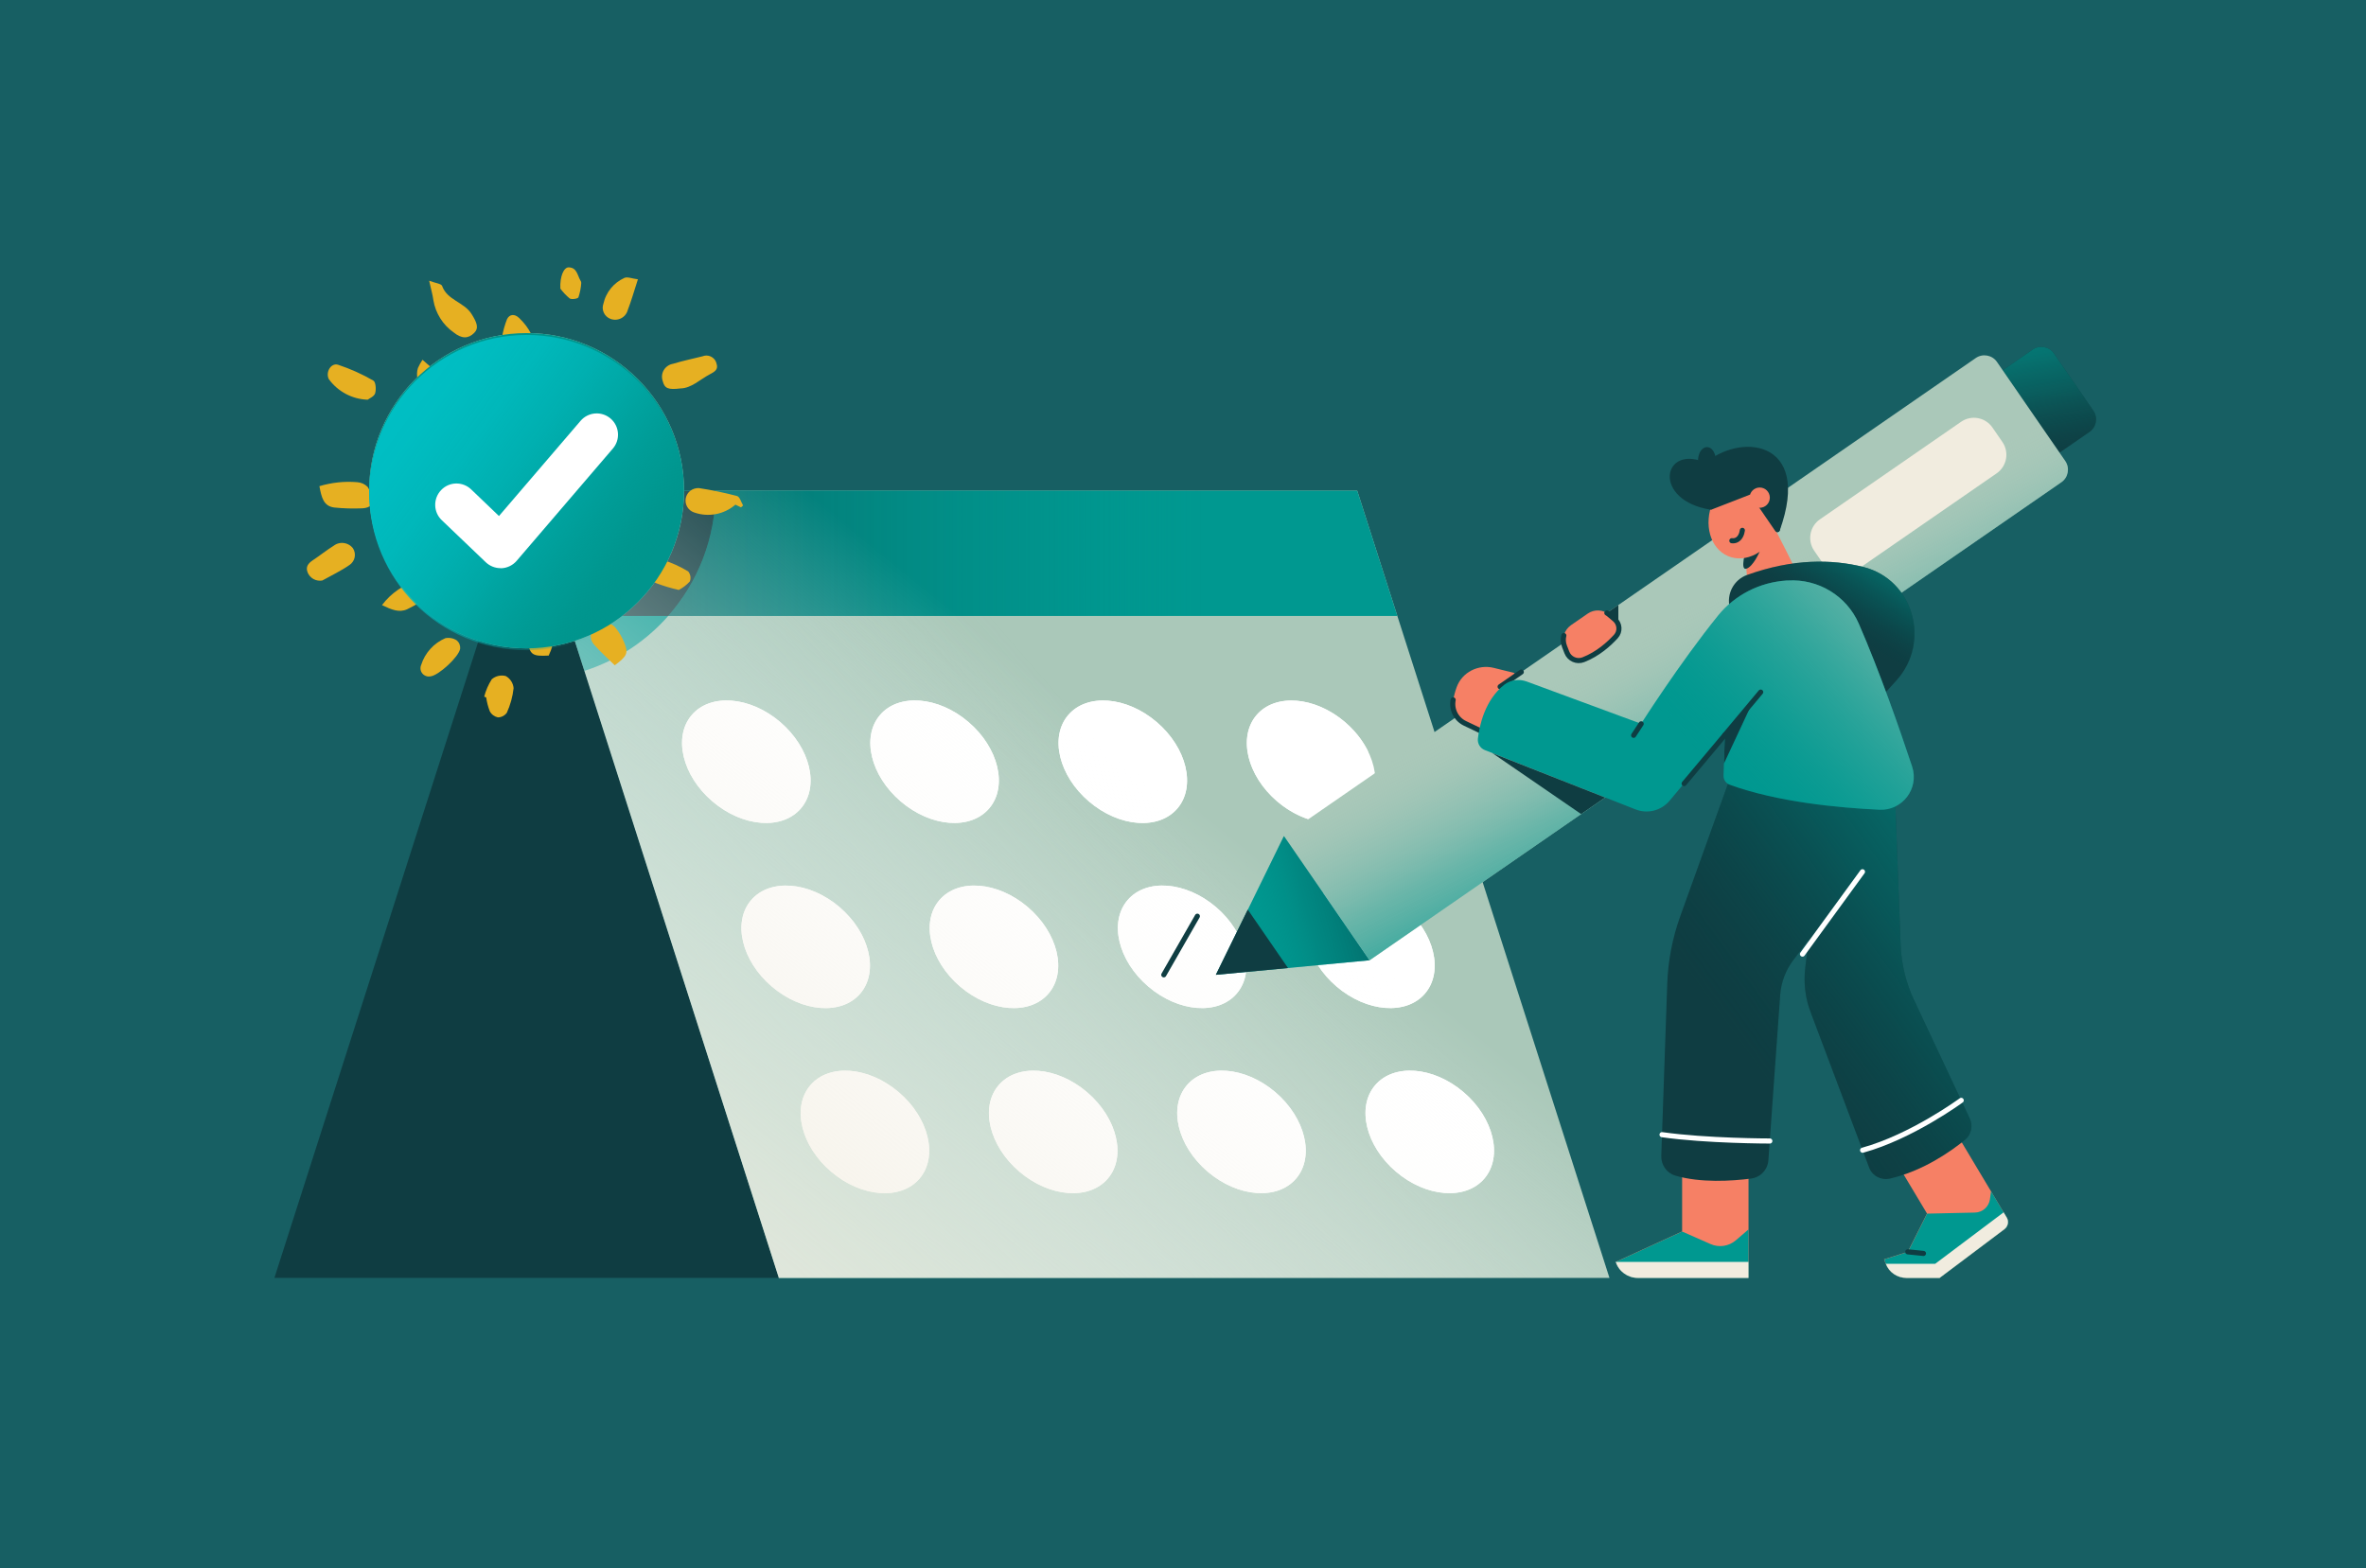 <svg width="347" height="230" viewBox="0 0 347 230" fill="none" xmlns="http://www.w3.org/2000/svg">
<rect x="0" y="0" width="347" height="230" fill="#333333" stroke="none"/>
<g clip-path="url(#clip0_1088_776)">
<rect width="347" height="230" fill="#175F63"/>
<path d="M192.377 148.967L177.717 127.69L173.653 146.205L192.377 148.967Z" fill="#0F3D42" stroke="#0F3D42" stroke-width="0.75" stroke-linecap="round" stroke-linejoin="round"/>
<path d="M301.23 51.841L307.02 60.242C307.718 61.254 307.461 62.654 306.451 63.353L302.049 66.395L293.723 54.312L298.124 51.27C299.135 50.572 300.533 50.828 301.23 51.841Z" fill="#0F3D42"/>
<path d="M301.23 51.841L307.02 60.242C307.718 61.254 307.461 62.654 306.451 63.353L302.049 66.395L293.723 54.312L298.124 51.27C299.135 50.572 300.533 50.828 301.23 51.841Z" fill="url(#paint0_linear_1088_776)"/>
<path d="M236.041 187.439H114.221L77.232 71.977H199.052L236.041 187.439Z" fill="#AAC8B9"/>
<path d="M236.041 187.439H114.221L77.232 71.977H199.052L236.041 187.439Z" fill="url(#paint1_linear_1088_776)"/>
<path d="M204.936 90.346H83.116L77.232 71.977H199.052L204.936 90.346Z" fill="#009890"/>
<path d="M204.936 90.346H83.116L77.232 71.977H199.052L204.936 90.346Z" fill="url(#paint2_linear_1088_776)"/>
<path d="M104.943 71.988C104.943 84.354 96.86 94.83 85.695 98.408L77.232 71.988H104.943V71.988Z" fill="#009890"/>
<path d="M77.233 71.977L40.244 187.439H114.222L77.233 71.977Z" fill="#0F3D42"/>
<path d="M104.943 71.988C104.943 79.021 102.32 85.461 97.999 90.347H83.116L77.232 71.988H104.943V71.988Z" fill="#0F3D42"/>
<path d="M117.47 118.567C120.209 115.347 118.843 109.676 114.417 105.899C109.992 102.122 104.183 101.67 101.443 104.889C98.704 108.108 100.07 113.78 104.496 117.557C108.921 121.334 114.73 121.786 117.47 118.567Z" fill="white"/>
<path d="M145.081 118.565C147.821 115.346 146.454 109.674 142.029 105.897C137.603 102.12 131.794 101.668 129.055 104.887C126.315 108.106 127.681 113.778 132.107 117.555C136.532 121.332 142.341 121.784 145.081 118.565Z" fill="white"/>
<path d="M172.685 118.571C175.425 115.352 174.059 109.681 169.633 105.903C165.208 102.126 159.399 101.674 156.659 104.893C153.919 108.113 155.286 113.784 159.712 117.561C164.137 121.338 169.946 121.791 172.685 118.571Z" fill="white"/>
<path d="M200.299 118.57C203.039 115.351 201.672 109.679 197.247 105.902C192.821 102.125 187.013 101.673 184.273 104.892C181.533 108.111 182.899 113.783 187.325 117.56C191.75 121.337 197.559 121.789 200.299 118.57Z" fill="white"/>
<path d="M117.47 118.567C120.209 115.347 118.843 109.676 114.417 105.899C109.992 102.122 104.183 101.67 101.443 104.889C98.704 108.108 100.07 113.78 104.496 117.557C108.921 121.334 114.73 121.786 117.47 118.567Z" fill="white"/>
<path d="M145.081 118.565C147.821 115.346 146.454 109.674 142.029 105.897C137.603 102.12 131.794 101.668 129.055 104.887C126.315 108.106 127.681 113.778 132.107 117.555C136.532 121.332 142.341 121.784 145.081 118.565Z" fill="white"/>
<path d="M172.685 118.571C175.425 115.352 174.059 109.681 169.633 105.903C165.208 102.126 159.399 101.674 156.659 104.893C153.919 108.113 155.286 113.784 159.712 117.561C164.137 121.338 169.946 121.791 172.685 118.571Z" fill="white"/>
<path d="M200.583 110.081C198.472 105.911 193.805 102.758 189.418 102.758C184.46 102.758 181.736 106.783 183.322 111.736C184.907 116.689 190.21 120.714 195.168 120.714C199.343 120.714 201.933 117.863 201.699 113.994" fill="white"/>
<path d="M126.177 145.721C128.917 142.502 127.55 136.83 123.125 133.053C118.699 129.276 112.891 128.824 110.151 132.043C107.411 135.262 108.778 140.934 113.203 144.711C117.629 148.488 123.437 148.94 126.177 145.721Z" fill="white"/>
<path d="M153.788 145.719C156.528 142.5 155.161 136.828 150.736 133.051C146.31 129.274 140.502 128.822 137.762 132.041C135.022 135.261 136.389 140.932 140.814 144.709C145.24 148.486 151.048 148.939 153.788 145.719Z" fill="white"/>
<path d="M181.391 145.717C184.13 142.498 182.764 136.826 178.338 133.049C173.913 129.272 168.104 128.82 165.364 132.039C162.625 135.258 163.991 140.93 168.417 144.707C172.842 148.484 178.651 148.936 181.391 145.717Z" fill="white"/>
<path d="M209.002 145.716C211.741 142.496 210.375 136.825 205.949 133.048C201.524 129.271 195.715 128.818 192.976 132.038C190.236 135.257 191.602 140.929 196.028 144.706C200.453 148.483 206.262 148.935 209.002 145.716Z" fill="white"/>
<path d="M126.177 145.721C128.917 142.502 127.55 136.83 123.125 133.053C118.699 129.276 112.891 128.824 110.151 132.043C107.411 135.262 108.778 140.934 113.203 144.711C117.629 148.488 123.437 148.94 126.177 145.721Z" fill="white"/>
<path d="M153.788 145.719C156.528 142.5 155.161 136.828 150.736 133.051C146.31 129.274 140.502 128.822 137.762 132.041C135.022 135.261 136.389 140.932 140.814 144.709C145.24 148.486 151.048 148.939 153.788 145.719Z" fill="white"/>
<path d="M181.391 145.717C184.13 142.498 182.764 136.826 178.338 133.049C173.913 129.272 168.104 128.82 165.364 132.039C162.625 135.258 163.991 140.93 168.417 144.707C172.842 148.484 178.651 148.936 181.391 145.717Z" fill="white"/>
<path d="M209.002 145.716C211.741 142.496 210.375 136.825 205.949 133.048C201.524 129.271 195.715 128.818 192.976 132.038C190.236 135.257 191.602 140.929 196.028 144.706C200.453 148.483 206.262 148.935 209.002 145.716Z" fill="white"/>
<path d="M134.867 172.868C137.606 169.649 136.24 163.977 131.814 160.2C127.389 156.423 121.58 155.971 118.84 159.19C116.101 162.409 117.467 168.081 121.893 171.858C126.318 175.635 132.127 176.087 134.867 172.868Z" fill="white"/>
<path d="M162.478 172.866C165.217 169.647 163.851 163.975 159.425 160.198C155 156.421 149.191 155.969 146.452 159.188C143.712 162.408 145.078 168.079 149.504 171.856C153.929 175.633 159.738 176.086 162.478 172.866Z" fill="white"/>
<path d="M190.091 172.864C192.831 169.645 191.464 163.973 187.039 160.196C182.613 156.419 176.805 155.967 174.065 159.186C171.325 162.405 172.692 168.077 177.117 171.854C181.543 175.631 187.351 176.083 190.091 172.864Z" fill="white"/>
<path d="M217.702 172.863C220.442 169.643 219.076 163.972 214.65 160.195C210.225 156.418 204.416 155.965 201.676 159.185C198.936 162.404 200.303 168.076 204.729 171.853C209.154 175.63 214.963 176.082 217.702 172.863Z" fill="white"/>
<path d="M134.867 172.868C137.606 169.649 136.24 163.977 131.814 160.2C127.389 156.423 121.58 155.971 118.84 159.19C116.101 162.409 117.467 168.081 121.893 171.858C126.318 175.635 132.127 176.087 134.867 172.868Z" fill="white"/>
<path d="M162.478 172.866C165.217 169.647 163.851 163.975 159.425 160.198C155 156.421 149.191 155.969 146.452 159.188C143.712 162.408 145.078 168.079 149.504 171.856C153.929 175.633 159.738 176.086 162.478 172.866Z" fill="white"/>
<path d="M190.091 172.864C192.831 169.645 191.464 163.973 187.039 160.196C182.613 156.419 176.805 155.967 174.065 159.186C171.325 162.405 172.692 168.077 177.117 171.854C181.543 175.631 187.351 176.083 190.091 172.864Z" fill="white"/>
<path d="M217.702 172.863C220.442 169.643 219.076 163.972 214.65 160.195C210.225 156.418 204.416 155.965 201.676 159.185C198.936 162.404 200.303 168.076 204.729 171.853C209.154 175.63 214.963 176.082 217.702 172.863Z" fill="white"/>
<path d="M236.041 187.439H114.221L77.232 71.977H199.052L236.041 187.439Z" fill="url(#paint3_linear_1088_776)"/>
<path d="M77.233 95.099C89.984 95.099 100.321 84.747 100.321 71.977C100.321 59.207 89.984 48.855 77.233 48.855C64.481 48.855 54.144 59.207 54.144 71.977C54.144 84.747 64.481 95.099 77.233 95.099Z" fill="#AAC8B9"/>
<g clip-path="url(#clip1_1088_776)">
<path d="M68.271 64.758C68.905 65.272 69.482 65.837 70.013 66.448C71.028 67.877 71.971 69.363 72.888 70.864C72.96 70.966 73.022 71.067 73.079 71.179C73.135 71.291 73.177 71.403 73.213 71.52C73.249 71.637 73.275 71.759 73.29 71.882C73.306 72.004 73.311 72.126 73.306 72.248C73.306 72.37 73.29 72.492 73.264 72.614C73.239 72.736 73.208 72.853 73.161 72.97C73.12 73.087 73.063 73.199 73.001 73.306C72.94 73.413 72.868 73.515 72.79 73.611C72.744 73.698 72.687 73.774 72.625 73.85C72.564 73.927 72.496 73.993 72.419 74.059C72.347 74.12 72.265 74.176 72.182 74.227C72.1 74.278 72.012 74.319 71.919 74.354C71.827 74.39 71.734 74.415 71.636 74.436C71.538 74.456 71.44 74.466 71.342 74.466C71.244 74.466 71.147 74.466 71.049 74.446C70.951 74.43 70.858 74.41 70.765 74.38C70.502 74.308 70.255 74.197 70.028 74.039C69.802 73.886 69.611 73.698 69.446 73.479C68.575 71.8 67.812 70.075 67.148 68.305C66.715 67.109 67.225 65.985 68.261 64.748" fill="#E6B022"/>
<path d="M79.546 79.524C79.654 79.508 79.767 79.508 79.875 79.508C79.989 79.508 80.097 79.519 80.205 79.539C80.313 79.554 80.422 79.579 80.53 79.615C80.638 79.646 80.736 79.686 80.839 79.732C80.937 79.778 81.035 79.829 81.127 79.89C81.22 79.946 81.308 80.012 81.39 80.083C81.473 80.154 81.555 80.231 81.627 80.312C81.7 80.394 81.766 80.48 81.828 80.572C82.565 81.686 83.343 82.775 84.157 83.838C84.632 84.454 84.961 85.049 84.358 85.71C83.755 86.372 83.178 87.247 82.06 86.82C81.55 86.616 81.061 86.362 80.602 86.067C80.138 85.766 79.71 85.425 79.319 85.044C78.927 84.662 78.572 84.245 78.263 83.797C77.953 83.345 77.691 82.871 77.474 82.368C76.845 81.045 77.933 79.671 79.551 79.529" fill="#E6B022"/>
<path d="M80.473 96.156C78.031 96.293 77.706 96.054 77.34 93.82C77.17 92.996 77.077 92.167 77.057 91.327C77.077 90.63 77.227 89.959 77.49 89.318C77.861 88.381 78.788 88.3 79.644 88.315C80.555 88.331 81.004 88.972 81.236 89.765C81.349 90.299 81.416 90.839 81.437 91.388C81.463 91.933 81.437 92.477 81.375 93.022C81.313 93.566 81.205 94.1 81.05 94.624C80.901 95.148 80.705 95.662 80.473 96.156Z" fill="#E6B022"/>
<path d="M69.415 88.911C69.611 87.155 69.899 85.42 70.286 83.696C70.363 83.528 70.456 83.365 70.564 83.212C70.672 83.06 70.796 82.917 70.93 82.79C71.064 82.663 71.213 82.546 71.373 82.444C71.533 82.342 71.698 82.256 71.873 82.19C73.46 81.493 74.573 82.327 74.449 84.026C74.393 84.657 74.254 85.268 74.027 85.863C73.671 86.998 73.197 88.081 72.605 89.109C72.491 89.251 72.368 89.384 72.228 89.506C72.089 89.623 71.94 89.725 71.775 89.811C71.61 89.898 71.445 89.969 71.265 90.02C71.09 90.071 70.909 90.101 70.724 90.117C70.26 90.117 69.796 89.292 69.415 88.911Z" fill="#E6B022"/>
<path d="M73.64 49.388C73.795 48.508 74.032 47.648 74.362 46.813C74.728 46.071 75.48 46.005 76.134 46.641C76.495 46.976 76.82 47.343 77.118 47.734C77.417 48.126 77.675 48.543 77.902 48.981C78.129 49.419 78.314 49.871 78.463 50.339C78.613 50.807 78.716 51.286 78.783 51.769C78.803 51.907 78.814 52.044 78.809 52.186C78.809 52.324 78.788 52.461 78.757 52.598C78.726 52.736 78.685 52.868 78.628 52.995C78.572 53.123 78.505 53.245 78.427 53.362C78.35 53.479 78.263 53.586 78.159 53.687C78.056 53.789 77.953 53.876 77.835 53.957C77.716 54.038 77.598 54.104 77.469 54.16C77.34 54.216 77.206 54.262 77.067 54.298C76.088 54.501 75.197 53.87 74.753 52.629C74.403 51.637 74.073 50.645 73.645 49.393" fill="#E6B022"/>
<path d="M62.937 41.176C63.87 41.532 64.72 41.608 64.839 41.939C65.586 44.046 68.064 44.3 69.162 46.06C69.945 47.317 70.265 48.111 69.543 48.833C68.678 49.698 67.714 49.714 66.519 48.747C66.127 48.472 65.771 48.162 65.442 47.816C65.112 47.47 64.823 47.093 64.571 46.691C64.318 46.289 64.107 45.867 63.937 45.424C63.767 44.982 63.643 44.524 63.566 44.061C63.458 43.257 63.226 42.463 62.942 41.186" fill="#E6B022"/>
<path d="M46.84 71.312C47.736 71.042 48.654 70.859 49.592 70.757C50.529 70.655 51.462 70.65 52.4 70.727C52.683 70.747 52.956 70.813 53.214 70.93C53.472 71.047 53.704 71.205 53.904 71.403C54.121 71.703 54.291 72.034 54.415 72.385C54.533 72.736 54.605 73.097 54.616 73.469C54.616 74.314 53.765 74.547 53.044 74.563C51.699 74.619 50.354 74.578 49.02 74.441C47.453 74.242 47.149 72.96 46.845 71.312" fill="#E6B022"/>
<path d="M99.792 56.974C97.993 57.198 97.473 56.969 97.205 55.926C97.179 55.86 97.158 55.794 97.143 55.722C97.127 55.651 97.112 55.585 97.102 55.514C97.091 55.443 97.086 55.371 97.086 55.3C97.086 55.229 97.086 55.158 97.091 55.086C97.097 55.015 97.107 54.944 97.122 54.878C97.138 54.806 97.153 54.74 97.174 54.674C97.195 54.608 97.22 54.542 97.251 54.476C97.282 54.41 97.313 54.349 97.349 54.288C97.385 54.227 97.421 54.166 97.468 54.109C97.509 54.053 97.555 53.998 97.607 53.947C97.658 53.896 97.705 53.845 97.761 53.799C97.813 53.753 97.87 53.708 97.931 53.672C97.988 53.631 98.05 53.596 98.112 53.56C98.174 53.524 98.241 53.499 98.308 53.468C98.374 53.443 98.442 53.418 98.508 53.402C98.576 53.382 98.648 53.367 98.72 53.356C100.137 52.919 101.605 52.624 103.048 52.258C103.1 52.237 103.151 52.222 103.203 52.207C103.254 52.191 103.306 52.181 103.363 52.171C103.419 52.161 103.471 52.156 103.522 52.156C103.574 52.156 103.631 52.156 103.682 52.156C103.734 52.156 103.79 52.166 103.842 52.171C103.893 52.181 103.95 52.191 104.002 52.207C104.053 52.222 104.105 52.237 104.156 52.258C104.208 52.278 104.254 52.298 104.3 52.324C104.347 52.349 104.393 52.374 104.44 52.405C104.486 52.436 104.527 52.466 104.568 52.502C104.61 52.537 104.651 52.573 104.687 52.609C104.723 52.644 104.759 52.685 104.795 52.726C104.831 52.766 104.857 52.812 104.888 52.858C104.919 52.904 104.945 52.95 104.965 52.995C104.986 53.041 105.006 53.092 105.027 53.143C105.048 53.194 105.063 53.245 105.073 53.295C105.398 54.181 104.831 54.517 104.136 54.883C102.646 55.666 101.404 56.944 99.797 56.974" fill="#E6B022"/>
<path d="M53.935 58.628C53.657 58.617 53.379 58.597 53.1 58.556C52.822 58.516 52.549 58.46 52.281 58.389C52.013 58.317 51.745 58.231 51.488 58.129C51.225 58.027 50.972 57.91 50.73 57.783C50.483 57.651 50.246 57.508 50.014 57.351C49.787 57.193 49.566 57.025 49.354 56.842C49.143 56.659 48.947 56.465 48.757 56.262C48.571 56.058 48.396 55.845 48.231 55.621C47.705 54.603 48.535 53.178 49.591 53.504C51.395 54.105 53.116 54.878 54.755 55.824C55.11 56.023 55.193 57.127 55.017 57.691C54.883 58.154 54.157 58.444 53.93 58.623" fill="#E6B022"/>
<path d="M61.963 52.772C63.721 54.303 65.086 55.519 66.477 56.704C66.575 56.771 66.663 56.842 66.745 56.923C66.828 57.005 66.905 57.091 66.972 57.188C67.039 57.284 67.096 57.381 67.142 57.488C67.189 57.595 67.23 57.702 67.255 57.814C67.281 57.925 67.302 58.037 67.307 58.154C67.312 58.272 67.307 58.383 67.297 58.5C67.281 58.612 67.255 58.724 67.225 58.836C67.189 58.948 67.147 59.05 67.091 59.152C66.575 60.129 65.632 60.037 64.674 59.788C62.541 59.233 60.634 56.023 61.294 53.982C61.479 53.56 61.706 53.158 61.963 52.772Z" fill="#E6B022"/>
<path d="M108.681 74.42L107.856 74.023C107.655 74.197 107.439 74.359 107.217 74.507C106.996 74.654 106.758 74.787 106.516 74.904C106.274 75.021 106.027 75.123 105.774 75.204C105.522 75.29 105.259 75.356 104.996 75.407C104.733 75.458 104.465 75.489 104.197 75.504C103.929 75.519 103.662 75.519 103.394 75.499C103.126 75.479 102.858 75.443 102.595 75.387C102.332 75.331 102.074 75.26 101.822 75.173C101.714 75.138 101.616 75.092 101.513 75.041C101.415 74.99 101.322 74.929 101.234 74.858C101.147 74.787 101.07 74.71 100.992 74.629C100.92 74.548 100.853 74.456 100.796 74.359C100.74 74.263 100.693 74.166 100.652 74.059C100.611 73.957 100.585 73.85 100.565 73.744C100.544 73.637 100.534 73.525 100.539 73.413C100.539 73.301 100.549 73.194 100.57 73.087C100.59 72.981 100.621 72.874 100.662 72.772C100.704 72.67 100.75 72.568 100.807 72.477C100.863 72.385 100.93 72.294 101.003 72.212C101.075 72.131 101.157 72.055 101.245 71.983C101.332 71.917 101.425 71.856 101.523 71.805C101.621 71.754 101.724 71.709 101.832 71.678C101.94 71.642 102.049 71.622 102.157 71.607C102.265 71.591 102.378 71.586 102.492 71.591C104.383 71.876 106.253 72.268 108.098 72.757C108.495 72.864 108.696 73.657 108.985 74.141L108.67 74.425L108.681 74.42Z" fill="#E6B022"/>
<path d="M47.278 85.146C47.164 85.166 47.056 85.176 46.943 85.176C46.829 85.176 46.721 85.166 46.608 85.151C46.499 85.13 46.386 85.105 46.283 85.069C46.175 85.034 46.077 84.988 45.974 84.932C45.876 84.876 45.783 84.815 45.696 84.744C45.608 84.672 45.531 84.596 45.453 84.51C45.381 84.428 45.314 84.337 45.258 84.24C45.201 84.143 45.149 84.047 45.113 83.94C44.794 83.161 45.196 82.637 45.85 82.195C46.901 81.498 47.886 80.704 48.952 80.037C49.004 79.997 49.061 79.961 49.117 79.925C49.174 79.89 49.231 79.859 49.292 79.829C49.349 79.798 49.411 79.778 49.473 79.752C49.535 79.732 49.596 79.712 49.663 79.697C49.725 79.681 49.792 79.666 49.859 79.656C49.926 79.646 49.988 79.641 50.055 79.635C50.122 79.635 50.189 79.635 50.251 79.635C50.318 79.635 50.385 79.646 50.447 79.656C50.514 79.666 50.575 79.676 50.642 79.692C50.704 79.707 50.771 79.727 50.833 79.747C50.895 79.768 50.957 79.793 51.019 79.824C51.081 79.854 51.137 79.885 51.194 79.915C51.251 79.951 51.307 79.987 51.359 80.022C51.41 80.063 51.462 80.104 51.513 80.149C51.56 80.195 51.606 80.241 51.653 80.287C51.699 80.338 51.74 80.388 51.776 80.439C51.838 80.536 51.889 80.638 51.931 80.745C51.972 80.852 52.003 80.963 52.023 81.075C52.044 81.187 52.054 81.299 52.049 81.416C52.049 81.528 52.034 81.645 52.013 81.757C51.987 81.869 51.956 81.976 51.91 82.083C51.864 82.19 51.812 82.286 51.745 82.383C51.683 82.48 51.611 82.566 51.529 82.647C51.446 82.729 51.359 82.805 51.266 82.866C50.019 83.736 48.617 84.393 47.283 85.141" fill="#E6B022"/>
<path d="M81.102 75.275C79.51 75.275 78.531 73.952 79.216 72.711C79.448 72.319 79.711 71.943 80.01 71.597C80.303 71.246 80.628 70.92 80.978 70.625C81.329 70.33 81.7 70.06 82.096 69.826C82.493 69.587 82.9 69.388 83.333 69.221C84.276 68.808 85.075 69.556 85.07 70.681C85.065 71.81 82.704 74.924 81.607 75.219C81.442 75.255 81.277 75.275 81.107 75.285" fill="#E6B022"/>
<path d="M59.001 79.406C58.908 76.644 59.402 76.084 61.696 76.227C62.68 76.288 63.638 76.491 64.561 76.832C64.674 76.868 64.777 76.908 64.88 76.964C64.983 77.02 65.081 77.081 65.169 77.153C65.256 77.224 65.339 77.305 65.411 77.392C65.483 77.478 65.55 77.575 65.602 77.677C65.658 77.778 65.699 77.88 65.735 77.992C65.772 78.104 65.792 78.211 65.802 78.328C65.813 78.44 65.813 78.557 65.802 78.669C65.792 78.781 65.772 78.893 65.735 79.005C65.715 79.111 65.679 79.208 65.638 79.31C65.596 79.406 65.545 79.503 65.483 79.59C65.421 79.676 65.354 79.758 65.277 79.834C65.2 79.91 65.117 79.976 65.029 80.037C64.942 80.099 64.849 80.149 64.746 80.19C64.648 80.231 64.545 80.266 64.442 80.292C64.339 80.317 64.231 80.328 64.123 80.332C64.014 80.332 63.906 80.332 63.803 80.312C62.211 80.114 60.639 79.727 58.995 79.406" fill="#E6B022"/>
<path d="M55.301 64.906C55.409 64.825 55.522 64.748 55.646 64.682C55.765 64.616 55.893 64.56 56.022 64.514C56.151 64.468 56.285 64.433 56.419 64.407C56.553 64.382 56.692 64.367 56.831 64.362C56.97 64.362 57.104 64.362 57.243 64.382C57.377 64.397 57.517 64.428 57.645 64.463C57.779 64.504 57.903 64.55 58.032 64.606C58.156 64.662 58.274 64.733 58.387 64.809C59.294 65.349 60.268 65.786 61.211 66.254C61.304 66.285 61.392 66.326 61.474 66.376C61.562 66.427 61.639 66.483 61.711 66.549C61.783 66.615 61.85 66.687 61.907 66.763C61.964 66.839 62.015 66.926 62.051 67.012C62.092 67.099 62.123 67.19 62.144 67.287C62.165 67.384 62.175 67.475 62.175 67.572C62.175 67.669 62.17 67.765 62.149 67.857C62.129 67.954 62.103 68.045 62.062 68.132C62.041 68.228 62.01 68.315 61.974 68.406C61.938 68.493 61.892 68.579 61.835 68.661C61.783 68.742 61.721 68.814 61.654 68.885C61.587 68.956 61.515 69.017 61.433 69.073C61.356 69.129 61.268 69.175 61.18 69.215C61.093 69.256 61 69.287 60.907 69.312C60.815 69.338 60.717 69.348 60.619 69.353C60.521 69.358 60.423 69.353 60.33 69.343C60.181 69.327 60.031 69.307 59.887 69.276C59.737 69.251 59.593 69.215 59.449 69.175C59.305 69.134 59.16 69.093 59.021 69.042C58.882 68.992 58.743 68.936 58.604 68.874C58.465 68.814 58.331 68.747 58.202 68.676C58.068 68.605 57.939 68.528 57.816 68.447C57.692 68.366 57.568 68.279 57.45 68.193C57.331 68.101 57.218 68.01 57.104 67.908C56.991 67.811 56.883 67.704 56.78 67.597C56.677 67.491 56.579 67.379 56.481 67.267C56.388 67.155 56.295 67.033 56.208 66.911C56.12 66.788 56.043 66.666 55.965 66.534C55.888 66.407 55.816 66.275 55.754 66.142C55.687 66.01 55.625 65.873 55.574 65.735C55.517 65.598 55.471 65.456 55.425 65.318C55.378 65.176 55.342 65.033 55.306 64.891" fill="#E6B022"/>
<path d="M79.211 59.503C79.695 61.329 80.128 62.784 80.447 64.265C80.494 64.753 80.427 65.232 80.236 65.684C80.221 65.771 80.2 65.858 80.174 65.939C80.143 66.02 80.107 66.102 80.066 66.178C80.025 66.254 79.973 66.326 79.917 66.397C79.86 66.463 79.798 66.529 79.731 66.585C79.664 66.641 79.592 66.692 79.515 66.738C79.437 66.783 79.355 66.819 79.272 66.85C79.19 66.88 79.102 66.9 79.015 66.916C78.927 66.931 78.84 66.936 78.752 66.936C77.881 66.931 77.124 66.59 76.959 65.761C76.696 64.535 76.577 63.298 76.603 62.047C76.65 60.734 77.907 60.383 79.216 59.503" fill="#E6B022"/>
<path d="M63.185 99.198C63.072 99.224 62.958 99.234 62.845 99.229C62.731 99.229 62.618 99.203 62.51 99.168C62.402 99.132 62.299 99.081 62.206 99.02C62.113 98.959 62.026 98.883 61.953 98.796C61.881 98.71 61.819 98.613 61.773 98.511C61.727 98.41 61.696 98.298 61.68 98.186C61.665 98.074 61.665 97.962 61.68 97.85C61.696 97.738 61.727 97.631 61.773 97.524C61.907 97.092 62.087 96.68 62.314 96.283C62.541 95.886 62.809 95.52 63.113 95.184C63.417 94.843 63.757 94.543 64.128 94.278C64.499 94.014 64.896 93.79 65.318 93.607C65.612 93.551 65.906 93.551 66.194 93.607C66.488 93.663 66.756 93.775 67.003 93.942C67.086 94.019 67.163 94.1 67.23 94.192C67.297 94.283 67.349 94.38 67.39 94.487C67.431 94.589 67.462 94.701 67.477 94.807C67.493 94.919 67.498 95.031 67.488 95.143C67.302 96.354 64.334 99.056 63.18 99.198" fill="#E6B022"/>
<path d="M71.017 102.18C71.249 101.269 71.62 100.419 72.125 99.631C72.264 99.514 72.414 99.412 72.579 99.326C72.744 99.244 72.914 99.183 73.094 99.142C73.274 99.102 73.455 99.081 73.64 99.087C73.826 99.087 74.006 99.112 74.181 99.163C74.341 99.254 74.49 99.361 74.624 99.488C74.758 99.616 74.877 99.758 74.975 99.911C75.073 100.063 75.155 100.231 75.212 100.404C75.274 100.577 75.31 100.755 75.325 100.938C75.186 102.19 74.856 103.386 74.336 104.536C74.264 104.642 74.176 104.739 74.078 104.821C73.98 104.907 73.872 104.978 73.759 105.039C73.645 105.1 73.522 105.146 73.398 105.177C73.269 105.207 73.146 105.222 73.012 105.222C72.888 105.192 72.764 105.151 72.651 105.1C72.532 105.044 72.424 104.978 72.321 104.902C72.218 104.826 72.125 104.734 72.043 104.637C71.96 104.541 71.888 104.434 71.832 104.322C71.579 103.666 71.404 102.994 71.306 102.297L71.017 102.185V102.18Z" fill="#E6B022"/>
<path d="M90.964 53.998C92.227 56.414 91.134 58.307 89.898 60.103C89.31 60.958 88.511 60.912 87.466 60.276C87.419 60.256 87.373 60.23 87.326 60.2C87.28 60.174 87.239 60.144 87.198 60.108C87.156 60.078 87.115 60.042 87.079 60.006C87.043 59.971 87.007 59.93 86.971 59.889C86.935 59.849 86.904 59.808 86.878 59.762C86.847 59.716 86.821 59.676 86.796 59.63C86.77 59.584 86.749 59.538 86.734 59.487C86.713 59.437 86.698 59.391 86.687 59.34C86.672 59.289 86.662 59.238 86.656 59.187C86.651 59.136 86.646 59.085 86.641 59.029C86.641 58.979 86.641 58.923 86.641 58.872C86.641 58.821 86.651 58.77 86.662 58.719C86.672 58.668 86.682 58.617 86.698 58.566C86.713 58.516 86.729 58.47 86.749 58.419C86.77 58.368 86.79 58.322 86.816 58.276C86.842 58.231 86.868 58.185 86.899 58.144C87.084 57.681 87.311 57.244 87.584 56.826C87.857 56.409 88.166 56.023 88.517 55.666C88.867 55.31 89.248 54.99 89.661 54.71C90.073 54.425 90.511 54.186 90.975 53.992" fill="#E6B022"/>
<path d="M93.556 40.968C92.974 42.764 92.578 44.168 92.052 45.521C92.036 45.582 92.011 45.648 91.99 45.709C91.964 45.77 91.939 45.831 91.908 45.887C91.877 45.943 91.846 45.999 91.805 46.055C91.769 46.111 91.727 46.162 91.686 46.213C91.645 46.264 91.598 46.31 91.552 46.355C91.506 46.401 91.454 46.447 91.403 46.488C91.351 46.529 91.294 46.564 91.243 46.6C91.191 46.635 91.129 46.666 91.073 46.696C91.016 46.727 90.954 46.752 90.892 46.773C90.831 46.798 90.769 46.813 90.702 46.834C90.64 46.849 90.573 46.864 90.506 46.874C90.439 46.885 90.377 46.89 90.31 46.895C90.243 46.895 90.176 46.895 90.114 46.895C90.047 46.895 89.98 46.885 89.918 46.874C89.852 46.864 89.79 46.849 89.723 46.834C89.661 46.819 89.594 46.798 89.532 46.773C89.424 46.732 89.321 46.681 89.223 46.62C89.125 46.559 89.037 46.488 88.95 46.411C88.867 46.335 88.79 46.249 88.723 46.157C88.656 46.066 88.599 45.969 88.553 45.862C88.507 45.76 88.465 45.653 88.44 45.541C88.414 45.429 88.398 45.318 88.393 45.206C88.393 45.094 88.393 44.982 88.414 44.865C88.429 44.753 88.46 44.641 88.501 44.534C88.548 44.331 88.605 44.132 88.671 43.934C88.739 43.735 88.821 43.542 88.914 43.354C89.007 43.165 89.109 42.982 89.218 42.804C89.331 42.626 89.455 42.458 89.584 42.295C89.718 42.133 89.857 41.98 90.006 41.832C90.156 41.685 90.315 41.547 90.48 41.42C90.645 41.293 90.82 41.171 91.001 41.064C91.181 40.957 91.367 40.855 91.557 40.769C92.005 40.555 92.701 40.866 93.556 40.968Z" fill="#E6B022"/>
<path d="M90.161 97.581C89.105 96.537 88.048 95.617 87.141 94.563C87.095 94.513 87.054 94.462 87.012 94.411C86.971 94.36 86.935 94.304 86.904 94.243C86.868 94.187 86.842 94.126 86.811 94.065C86.786 94.004 86.76 93.943 86.739 93.882C86.719 93.82 86.698 93.754 86.688 93.693C86.672 93.627 86.662 93.566 86.657 93.5C86.652 93.434 86.647 93.368 86.647 93.302C86.647 93.235 86.647 93.169 86.657 93.103C86.662 93.037 86.672 92.971 86.688 92.91C86.703 92.844 86.719 92.783 86.739 92.716C86.76 92.655 86.781 92.589 86.811 92.533C86.837 92.472 86.868 92.411 86.899 92.355C86.93 92.299 86.966 92.243 87.007 92.187C87.043 92.131 87.085 92.081 87.131 92.03C87.177 91.979 87.224 91.933 87.27 91.887C87.322 91.841 87.368 91.801 87.425 91.76C87.533 91.678 87.641 91.612 87.765 91.551C87.883 91.495 88.007 91.45 88.136 91.414C88.265 91.378 88.393 91.358 88.527 91.348C88.661 91.338 88.79 91.343 88.924 91.358C89.058 91.373 89.187 91.399 89.311 91.439C89.439 91.48 89.558 91.531 89.677 91.592C89.795 91.653 89.903 91.729 90.006 91.811C90.109 91.892 90.202 91.989 90.284 92.091C90.815 92.752 91.238 93.475 91.552 94.258C92.181 95.79 91.98 96.237 90.176 97.57" fill="#E6B022"/>
<path d="M56.028 88.753C56.357 88.31 56.723 87.898 57.125 87.516C57.527 87.135 57.955 86.789 58.419 86.474C58.877 86.163 59.362 85.888 59.867 85.659C60.372 85.425 60.892 85.237 61.433 85.09C61.598 85.079 61.763 85.085 61.928 85.11C62.093 85.135 62.252 85.176 62.407 85.237C62.562 85.298 62.706 85.375 62.84 85.471C62.974 85.563 63.097 85.675 63.211 85.792C63.242 85.827 63.267 85.863 63.288 85.899C63.314 85.934 63.334 85.975 63.355 86.016C63.376 86.056 63.391 86.097 63.407 86.138C63.422 86.178 63.438 86.219 63.448 86.265C63.458 86.306 63.463 86.351 63.474 86.397C63.479 86.443 63.484 86.484 63.484 86.529C63.484 86.575 63.484 86.616 63.479 86.662C63.474 86.708 63.468 86.748 63.458 86.794C63.448 86.835 63.432 86.881 63.422 86.921C63.407 86.962 63.391 87.003 63.371 87.043C63.35 87.084 63.329 87.12 63.304 87.16C63.278 87.196 63.252 87.232 63.226 87.267C63.195 87.303 63.17 87.333 63.133 87.364C63.103 87.394 63.067 87.425 63.031 87.45C62.994 87.476 62.958 87.501 62.917 87.527C62.881 87.547 62.84 87.567 62.799 87.588C61.809 88.249 60.779 88.844 59.707 89.368C58.527 89.903 57.398 89.419 56.033 88.758" fill="#E6B022"/>
<path d="M94.876 63.817C95.922 64.021 97.107 63.42 97.55 64.748C97.947 65.934 96.947 66.57 96.097 67.017C95.128 67.562 94.088 67.928 92.985 68.106C92.815 68.091 92.65 68.06 92.485 68.015C92.325 67.964 92.171 67.898 92.021 67.811C91.872 67.725 91.738 67.628 91.614 67.511C91.49 67.394 91.382 67.267 91.284 67.129C91.233 66.992 91.202 66.85 91.192 66.707C91.176 66.559 91.186 66.417 91.207 66.275C91.233 66.132 91.274 65.995 91.336 65.862C91.398 65.73 91.475 65.608 91.568 65.496C92.624 64.855 93.727 64.295 94.871 63.822" fill="#E6B022"/>
<path d="M99.554 86.534C98.426 86.28 97.323 85.949 96.241 85.542C96.143 85.501 96.05 85.451 95.958 85.395C95.87 85.339 95.788 85.267 95.71 85.196C95.633 85.12 95.566 85.038 95.504 84.952C95.442 84.865 95.391 84.774 95.35 84.677C95.308 84.581 95.272 84.479 95.246 84.377C95.221 84.275 95.21 84.168 95.205 84.062C95.205 83.955 95.205 83.853 95.226 83.746C95.241 83.639 95.267 83.538 95.303 83.441C95.576 82.515 96.282 81.869 97.174 82.118C98.498 82.53 99.755 83.095 100.935 83.817C101.018 83.919 101.085 84.031 101.136 84.148C101.188 84.265 101.229 84.392 101.25 84.519C101.27 84.647 101.276 84.779 101.26 84.906C101.25 85.038 101.219 85.161 101.172 85.283C100.709 85.791 100.168 86.209 99.554 86.529" fill="#E6B022"/>
<path d="M90.702 78.816C90.516 78.791 90.161 78.76 89.816 78.699C88.105 78.384 87.389 77.646 87.626 76.44C87.827 75.397 89.094 74.817 90.594 75.092C90.872 75.148 91.145 75.229 91.408 75.341C92.16 75.651 93.17 75.697 93.088 76.893C93.057 77.025 93.021 77.158 92.969 77.285C92.918 77.412 92.856 77.534 92.784 77.651C92.712 77.768 92.629 77.88 92.542 77.982C92.449 78.089 92.351 78.18 92.243 78.267C92.135 78.353 92.021 78.43 91.903 78.501C91.779 78.567 91.655 78.623 91.526 78.674C91.398 78.719 91.264 78.755 91.124 78.781C90.99 78.806 90.851 78.816 90.712 78.816" fill="#E6B022"/>
<path d="M82.184 42.331C82.096 40.535 82.689 39.202 83.405 39.217C84.596 39.238 84.678 40.342 85.101 41.1C85.188 41.212 85.235 41.344 85.25 41.481C85.204 42.209 85.064 42.921 84.833 43.613C84.735 43.827 83.812 43.964 83.544 43.771C83.029 43.344 82.576 42.865 82.179 42.326" fill="#E6B022"/>
</g>
<path d="M77.233 95.099C89.984 95.099 100.321 84.747 100.321 71.977C100.321 59.207 89.984 48.855 77.233 48.855C64.481 48.855 54.144 59.207 54.144 71.977C54.144 84.747 64.481 95.099 77.233 95.099Z" fill="#00958D"/>
<path d="M77.233 95.372C89.984 95.372 100.321 85.02 100.321 72.251C100.321 59.481 89.984 49.129 77.233 49.129C64.481 49.129 54.144 59.481 54.144 72.251C54.144 85.02 64.481 95.372 77.233 95.372Z" fill="url(#paint4_linear_1088_776)"/>
<path d="M73.404 83.336C72.6 83.336 71.83 83.023 71.249 82.475L64.796 76.304C63.545 75.119 63.501 73.14 64.695 71.887C65.879 70.635 67.855 70.59 69.105 71.787L73.18 75.689L85.149 61.724C86.277 60.416 88.242 60.271 89.548 61.389C90.855 62.507 91.011 64.486 89.883 65.794L75.771 82.263C75.213 82.912 74.409 83.303 73.56 83.348C73.504 83.348 73.46 83.348 73.404 83.348V83.336Z" fill="white"/>
<path d="M292.876 53.084L302.896 67.623C303.593 68.635 303.337 70.035 302.326 70.734L200.87 140.849L188.313 122.629L289.77 52.513C290.781 51.815 292.179 52.071 292.876 53.084Z" fill="#AAC8B9"/>
<path d="M292.876 53.084L302.896 67.623C303.593 68.635 303.337 70.035 302.326 70.734L200.87 140.849L188.313 122.629L289.77 52.513C290.781 51.815 292.179 52.071 292.876 53.084Z" fill="url(#paint5_linear_1088_776)"/>
<path d="M293.672 64.826L292.214 62.71C291.177 61.205 289.119 60.827 287.617 61.866L266.914 76.173C265.411 77.211 265.034 79.272 266.071 80.777L267.529 82.893C268.566 84.398 270.624 84.775 272.126 83.737L292.829 69.43C294.332 68.392 294.709 66.331 293.672 64.826Z" fill="#F1ECDF"/>
<path d="M222.142 98.721L219.072 97.961C216.805 97.402 214.427 98.598 213.634 100.801C213.4 101.438 213.244 102.075 213.121 102.657C212.842 104.077 213.567 105.497 214.874 106.112L218.29 107.744" fill="#F68065"/>
<path d="M213.121 102.657C212.842 104.077 213.567 105.497 214.874 106.112L218.29 107.744" stroke="#0F3D42" stroke-width="0.75" stroke-linecap="round" stroke-linejoin="round"/>
<path d="M200.85 140.85L188.301 122.637L178.32 142.986L200.85 140.85Z" fill="#009890"/>
<path d="M200.85 140.85L188.301 122.637L178.32 142.986L200.85 140.85Z" fill="url(#paint6_linear_1088_776)"/>
<path d="M188.904 141.99L178.309 142.985L182.998 133.415L188.904 141.99Z" fill="#0F3D42"/>
<path d="M260.526 77.981C260.526 77.981 263.083 82.934 262.994 82.934C262.904 82.934 256.25 84.98 256.25 84.98L255.926 81.055L260.526 77.981V77.981Z" fill="#F68065"/>
<path d="M258.08 80.899C258.08 80.899 257.142 83.102 256.126 83.415C255.11 83.728 256.104 80.486 256.104 80.486L258.091 80.888L258.08 80.899Z" fill="#0F3D42"/>
<path d="M253.693 89.139C253.18 87.127 254.274 85.036 256.228 84.332C262.96 81.917 268.676 82.017 273.265 83.158C280.623 84.991 283.224 94.159 278.144 99.795L276.447 101.673L253.693 89.128V89.139Z" fill="#0F3D42"/>
<path d="M253.693 89.139C253.18 87.127 254.274 85.036 256.228 84.332C262.96 81.917 268.676 82.017 273.265 83.158C280.623 84.991 283.224 94.159 278.144 99.795L276.447 101.673L253.693 89.128V89.139Z" fill="url(#paint7_linear_1088_776)"/>
<path d="M286.172 164.978L277.82 169.987L282.621 178.003L279.797 183.616L276.313 184.712L276.536 185.315C277.005 186.59 278.222 187.44 279.584 187.44H284.463L293.965 180.307C294.501 179.904 294.657 179.155 294.3 178.573L286.172 164.989V164.978Z" fill="#F68065"/>
<path d="M293.964 180.295L284.463 187.44H279.595C278.233 187.44 277.016 186.59 276.558 185.327L276.335 184.723L279.818 183.627L282.632 178.014L289.643 177.858C290.76 177.836 291.687 177.008 291.843 175.924L292.01 174.739L294.31 178.596C294.668 179.166 294.511 179.915 293.975 180.318L293.964 180.295Z" fill="#009890"/>
<path d="M246.703 171.731V180.631L236.979 185.081C237.425 186.478 238.732 187.429 240.205 187.429H256.439V171.72H246.714L246.703 171.731Z" fill="#F68065"/>
<path d="M254.173 112.887L246.436 134.376C245.275 137.585 244.627 140.962 244.516 144.372L243.645 169.529C243.6 170.837 244.415 172.044 245.666 172.424C249.383 173.542 254.039 173.229 256.808 172.872C258.192 172.693 259.253 171.575 259.354 170.177L261.084 145.937C261.218 144.081 261.888 142.304 263.016 140.817L265.249 137.876L264.757 141.979C264.501 144.171 264.757 146.407 265.55 148.475L274.125 171.25C274.582 172.48 275.889 173.162 277.173 172.872C281.985 171.776 286.071 168.914 288.181 167.192C289.108 166.443 289.398 165.146 288.885 164.061L280.723 146.698C279.517 144.148 278.847 141.376 278.747 138.558L277.898 115.951L254.162 112.887H254.173Z" fill="#0F3D42"/>
<path d="M254.173 112.887L246.436 134.376C245.275 137.585 244.627 140.962 244.516 144.372L243.645 169.529C243.6 170.837 244.415 172.044 245.666 172.424C249.383 173.542 254.039 173.229 256.808 172.872C258.192 172.693 259.253 171.575 259.354 170.177L261.084 145.937C261.218 144.081 261.888 142.304 263.016 140.817L265.249 137.876L264.757 141.979C264.501 144.171 264.757 146.407 265.55 148.475L274.125 171.25C274.582 172.48 275.889 173.162 277.173 172.872C281.985 171.776 286.071 168.914 288.181 167.192C289.108 166.443 289.398 165.146 288.885 164.061L280.723 146.698C279.517 144.148 278.847 141.376 278.747 138.558L277.898 115.951L254.162 112.887H254.173Z" fill="url(#paint8_linear_1088_776)"/>
<path d="M223.113 98.575L220.009 100.722" stroke="#0F3D42" stroke-width="0.75" stroke-linecap="round" stroke-linejoin="round"/>
<path d="M252.966 107.811L252.777 113.759C252.754 114.352 253.111 114.899 253.67 115.101C260.592 117.628 269.568 118.488 275.653 118.768C279.014 118.925 281.492 115.649 280.432 112.44C278.567 106.816 275.664 98.486 272.616 91.487C270.83 87.395 266.666 84.879 262.222 85.148H262.054C258.102 85.394 254.451 87.239 251.984 90.291C246.334 97.268 240.685 106.156 240.685 106.156L223.904 99.962C222.799 99.56 221.548 99.716 220.622 100.432C217.775 102.668 216.971 106.425 216.748 108.348C216.669 109.063 217.083 109.745 217.752 110.014L239.87 118.723C241.634 119.416 243.644 118.902 244.861 117.449L252.944 107.789L252.966 107.811Z" fill="#009890"/>
<path d="M252.966 107.811L252.777 113.759C252.754 114.352 253.111 114.899 253.67 115.101C260.592 117.628 269.568 118.488 275.653 118.768C279.014 118.925 281.492 115.649 280.432 112.44C278.567 106.816 275.664 98.486 272.616 91.487C270.83 87.395 266.666 84.879 262.222 85.148H262.054C258.102 85.394 254.451 87.239 251.984 90.291C246.334 97.268 240.685 106.156 240.685 106.156L223.904 99.962C222.799 99.56 221.548 99.716 220.622 100.432C217.775 102.668 216.971 106.425 216.748 108.348C216.669 109.063 217.083 109.745 217.752 110.014L239.87 118.723C241.634 119.416 243.644 118.902 244.861 117.449L252.944 107.789L252.966 107.811Z" fill="url(#paint9_linear_1088_776)"/>
<path d="M246.995 114.933L252.968 107.811" stroke="#0F3D42" stroke-width="0.75" stroke-linecap="round" stroke-linejoin="round"/>
<path d="M252.967 107.811L258.226 101.516" stroke="#0F3D42" stroke-width="0.75" stroke-linecap="round" stroke-linejoin="round"/>
<path d="M257.099 102.858L252.834 112.004L252.968 107.811L257.099 102.858Z" fill="#0F3D42"/>
<path d="M264.354 139.944L273.152 127.869" stroke="white" stroke-width="0.75" stroke-linecap="round" stroke-linejoin="round"/>
<path d="M287.634 161.4C287.634 161.4 280.399 166.722 273.175 168.712" stroke="white" stroke-width="0.75" stroke-linecap="round" stroke-linejoin="round"/>
<path d="M243.756 166.432C250.265 167.36 259.566 167.36 259.566 167.36" stroke="white" stroke-width="0.75" stroke-linecap="round" stroke-linejoin="round"/>
<path d="M256.439 180.329V187.44H240.194C238.732 187.44 237.425 186.49 236.979 185.092L246.714 180.642L250.868 182.476C252.107 183.024 253.547 182.811 254.575 181.928L256.45 180.318L256.439 180.329Z" fill="#009890"/>
<path d="M256.428 185.092V187.44H240.183C238.721 187.44 237.414 186.49 236.968 185.092H256.428Z" fill="#F1ECDF"/>
<path d="M279.795 183.616L282.095 183.851" stroke="#0F3D42" stroke-width="0.75" stroke-linecap="round" stroke-linejoin="round"/>
<path d="M293.965 180.296L284.464 187.44H279.596C278.256 187.44 277.05 186.624 276.581 185.372H283.816L293.853 177.825L294.3 178.574C294.657 179.144 294.501 179.893 293.965 180.296V180.296Z" fill="#F1ECDF"/>
<path d="M240.697 106.167L239.591 107.856" stroke="#0F3D42" stroke-width="0.75" stroke-linecap="round" stroke-linejoin="round"/>
<path d="M218.882 110.472L231.889 119.405L235.406 116.979L218.882 110.472Z" fill="#0F3D42"/>
<path d="M237.348 91.655V88.737L235.662 89.911L237.348 91.655Z" fill="#0F3D42"/>
<path d="M236.978 93.366C235.974 94.462 234.343 95.937 232.222 96.765C231.262 97.145 230.168 96.664 229.799 95.703L229.453 94.808C229.018 93.679 229.409 92.393 230.402 91.7L232.859 90.001C233.83 89.33 235.125 89.397 236.029 90.157L236.822 90.828C237.581 91.476 237.671 92.617 236.99 93.355L236.978 93.366Z" fill="#F68065"/>
<path d="M235.661 89.91C235.784 89.989 235.907 90.067 236.018 90.168L236.811 90.838C237.57 91.487 237.659 92.627 236.978 93.365C235.974 94.461 234.344 95.937 232.222 96.764C231.262 97.144 230.168 96.663 229.799 95.702L229.453 94.808C229.252 94.282 229.219 93.734 229.353 93.22" stroke="#0F3D42" stroke-width="0.75" stroke-linecap="round" stroke-linejoin="round"/>
<path d="M175.607 134.387L170.683 142.985" stroke="#0F3D42" stroke-width="0.75" stroke-linecap="round" stroke-linejoin="round"/>
<path d="M260.671 77.668C265.382 64.486 254.91 64.061 250.22 68.321C244.18 65.425 242.818 73.095 250.913 74.381L260.671 77.668Z" fill="#0F3D42" stroke="#0F3D42" stroke-width="0.75" stroke-linecap="round" stroke-linejoin="round"/>
<path d="M260.69 77.684C262.076 74.422 261.073 70.873 258.452 69.757C255.83 68.64 252.582 70.379 251.197 73.641C249.812 76.902 250.814 80.451 253.435 81.568C256.057 82.684 259.305 80.945 260.69 77.684Z" fill="#F68065"/>
<path d="M250.913 74.381L256.83 72.078L260.671 77.679L261.285 74.292L261.129 70.781C261.129 70.781 256.283 68.679 256.027 68.589C255.77 68.5 251.561 71.809 251.561 71.809L250.924 74.392L250.913 74.381Z" fill="#0F3D42" stroke="#0F3D42" stroke-width="0.75" stroke-linecap="round" stroke-linejoin="round"/>
<path d="M258.081 74.481C258.901 74.481 259.566 73.815 259.566 72.994C259.566 72.173 258.901 71.507 258.081 71.507C257.261 71.507 256.596 72.173 256.596 72.994C256.596 73.815 257.261 74.481 258.081 74.481Z" fill="#F68065"/>
<path d="M253.994 79.311C254.24 79.345 254.497 79.311 254.72 79.188C255.211 78.931 255.457 78.35 255.535 77.791" stroke="#0F3D42" stroke-width="0.75" stroke-linecap="round" stroke-linejoin="round"/>
<path d="M250.344 69.417C250.869 69.417 251.293 68.641 251.293 67.684C251.293 66.727 250.869 65.951 250.344 65.951C249.82 65.951 249.395 66.727 249.395 67.684C249.395 68.641 249.82 69.417 250.344 69.417Z" fill="#0F3D42" stroke="#0F3D42" stroke-width="0.75" stroke-linecap="round" stroke-linejoin="round"/>
</g>
<defs>
<linearGradient id="paint0_linear_1088_776" x1="296.641" y1="35.78" x2="302.541" y2="68.827" gradientUnits="userSpaceOnUse">
<stop stop-color="#009890"/>
<stop offset="0.17" stop-color="#00958E" stop-opacity="0.98"/>
<stop offset="0.33" stop-color="#018E88" stop-opacity="0.9"/>
<stop offset="0.49" stop-color="#03837E" stop-opacity="0.77"/>
<stop offset="0.65" stop-color="#067370" stop-opacity="0.6"/>
<stop offset="0.8" stop-color="#095E5E" stop-opacity="0.37"/>
<stop offset="0.95" stop-color="#0D4549" stop-opacity="0.09"/>
<stop offset="1" stop-color="#0F3D42" stop-opacity="0"/>
</linearGradient>
<linearGradient id="paint1_linear_1088_776" x1="56.454" y1="216.811" x2="169.871" y2="118.48" gradientUnits="userSpaceOnUse">
<stop stop-color="#009890"/>
<stop offset="1" stop-color="#AAC8B9" stop-opacity="0"/>
</linearGradient>
<linearGradient id="paint2_linear_1088_776" x1="18.695" y1="81.167" x2="176.376" y2="81.167" gradientUnits="userSpaceOnUse">
<stop stop-color="#0F3D42"/>
<stop offset="0.22" stop-color="#0D4549" stop-opacity="0.91"/>
<stop offset="0.51" stop-color="#095C5C" stop-opacity="0.66"/>
<stop offset="0.84" stop-color="#03827D" stop-opacity="0.24"/>
<stop offset="1" stop-color="#009890" stop-opacity="0"/>
</linearGradient>
<linearGradient id="paint3_linear_1088_776" x1="88.028" y1="214.787" x2="169.862" y2="113.593" gradientUnits="userSpaceOnUse">
<stop stop-color="#F1ECDF"/>
<stop offset="0.1" stop-color="#F1ECDF" stop-opacity="0.97"/>
<stop offset="0.23" stop-color="#F2EDE2" stop-opacity="0.9"/>
<stop offset="0.38" stop-color="#F4F0E5" stop-opacity="0.78"/>
<stop offset="0.54" stop-color="#F6F3EB" stop-opacity="0.62"/>
<stop offset="0.72" stop-color="#F9F7F2" stop-opacity="0.4"/>
<stop offset="0.9" stop-color="#FCFCFA" stop-opacity="0.15"/>
<stop offset="1" stop-color="white" stop-opacity="0"/>
</linearGradient>
<linearGradient id="paint4_linear_1088_776" x1="40.71" y1="47.444" x2="92.819" y2="85.394" gradientUnits="userSpaceOnUse">
<stop stop-color="#00C2C8"/>
<stop offset="0.25" stop-color="#00C1C7" stop-opacity="0.99"/>
<stop offset="0.4" stop-color="#00BFC4" stop-opacity="0.95"/>
<stop offset="0.52" stop-color="#00BCC0" stop-opacity="0.88"/>
<stop offset="0.63" stop-color="#00B7BA" stop-opacity="0.78"/>
<stop offset="0.72" stop-color="#00B2B3" stop-opacity="0.65"/>
<stop offset="0.81" stop-color="#00AAA9" stop-opacity="0.49"/>
<stop offset="0.9" stop-color="#00A29E" stop-opacity="0.3"/>
<stop offset="0.97" stop-color="#009891" stop-opacity="0.08"/>
<stop offset="1" stop-color="#00958D" stop-opacity="0"/>
</linearGradient>
<linearGradient id="paint5_linear_1088_776" x1="261.364" y1="125.912" x2="243.415" y2="90.937" gradientUnits="userSpaceOnUse">
<stop stop-color="#009890"/>
<stop offset="0.12" stop-color="#079A91" stop-opacity="0.95"/>
<stop offset="0.31" stop-color="#1DA097" stop-opacity="0.82"/>
<stop offset="0.53" stop-color="#41AA9F" stop-opacity="0.61"/>
<stop offset="0.77" stop-color="#73B8AB" stop-opacity="0.32"/>
<stop offset="1" stop-color="#AAC8B9" stop-opacity="0"/>
</linearGradient>
<linearGradient id="paint6_linear_1088_776" x1="215.856" y1="125.935" x2="182.277" y2="135.068" gradientUnits="userSpaceOnUse">
<stop stop-color="#05474A"/>
<stop offset="0.21" stop-color="#044C4E" stop-opacity="0.94"/>
<stop offset="0.46" stop-color="#035B5B" stop-opacity="0.75"/>
<stop offset="0.73" stop-color="#027471" stop-opacity="0.43"/>
<stop offset="1" stop-color="#009890" stop-opacity="0"/>
</linearGradient>
<linearGradient id="paint7_linear_1088_776" x1="281.159" y1="68.645" x2="267.409" y2="90.967" gradientUnits="userSpaceOnUse">
<stop stop-color="#009890"/>
<stop offset="0.17" stop-color="#00958E" stop-opacity="0.98"/>
<stop offset="0.33" stop-color="#008F88" stop-opacity="0.9"/>
<stop offset="0.49" stop-color="#018580" stop-opacity="0.77"/>
<stop offset="0.65" stop-color="#027773" stop-opacity="0.6"/>
<stop offset="0.8" stop-color="#036463" stop-opacity="0.37"/>
<stop offset="0.95" stop-color="#044E50" stop-opacity="0.09"/>
<stop offset="1" stop-color="#05474A" stop-opacity="0"/>
</linearGradient>
<linearGradient id="paint8_linear_1088_776" x1="310.757" y1="111.232" x2="254.386" y2="152.201" gradientUnits="userSpaceOnUse">
<stop stop-color="#009890"/>
<stop offset="0.12" stop-color="#00938B" stop-opacity="0.94"/>
<stop offset="0.33" stop-color="#018680" stop-opacity="0.78"/>
<stop offset="0.59" stop-color="#02706E" stop-opacity="0.51"/>
<stop offset="0.88" stop-color="#045354" stop-opacity="0.15"/>
<stop offset="1" stop-color="#05474A" stop-opacity="0"/>
</linearGradient>
<linearGradient id="paint9_linear_1088_776" x1="286.461" y1="74.884" x2="248.786" y2="109.871" gradientUnits="userSpaceOnUse">
<stop stop-color="#AAC8B9"/>
<stop offset="0.1" stop-color="#A2C5B7" stop-opacity="0.96"/>
<stop offset="0.26" stop-color="#8EC0B2" stop-opacity="0.84"/>
<stop offset="0.47" stop-color="#6DB7AA" stop-opacity="0.65"/>
<stop offset="0.71" stop-color="#40AA9F" stop-opacity="0.38"/>
<stop offset="0.97" stop-color="#079A91" stop-opacity="0.04"/>
<stop offset="1" stop-color="#009890" stop-opacity="0"/>
</linearGradient>
<clipPath id="clip0_1088_776">
<rect width="347" height="230" fill="white"/>
</clipPath>
<clipPath id="clip1_1088_776">
<rect width="64" height="66" fill="white" transform="translate(45 39.217)"/>
</clipPath>
</defs>
</svg>
